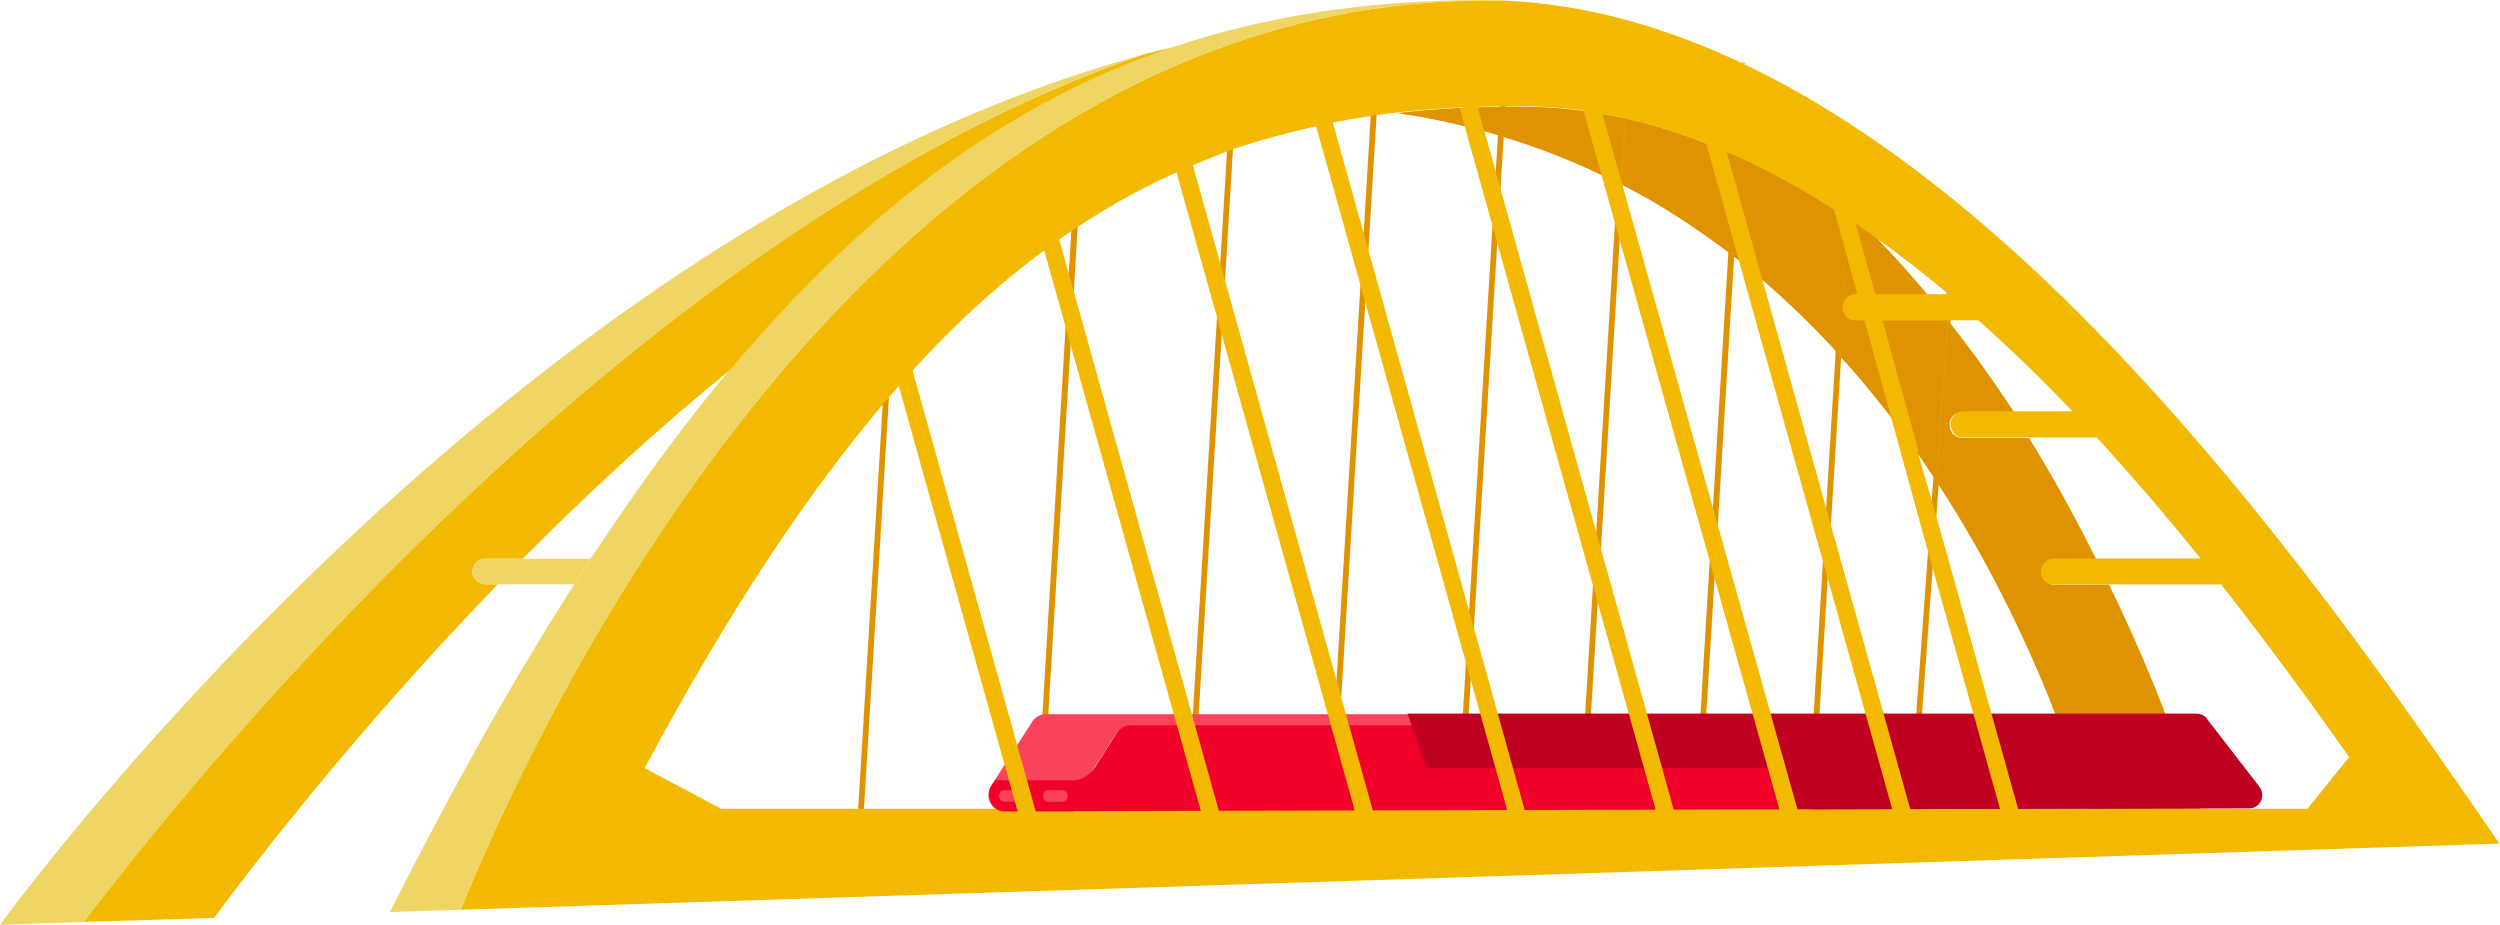 <?xml version="1.0" encoding="utf-8"?>
<!-- Generator: Adobe Illustrator 26.3.1, SVG Export Plug-In . SVG Version: 6.00 Build 0)  -->
<svg version="1.1" id="Layer_1" xmlns="http://www.w3.org/2000/svg" xmlns:xlink="http://www.w3.org/1999/xlink" x="0px" y="0px"
	 viewBox="0 0 430.9 159.4" style="enable-background:new 0 0 430.9 159.4;" xml:space="preserve">
<style type="text/css">
	.st0{fill:#E09300;}
	.st1{fill:#F2B900;}
	.st2{fill:#EFD563;}
	.st3{fill:#F9435A;}
	.st4{fill:#F10029;}
	.st5{fill:#C00020;}
</style>
<g>
	<g>
		<g>
			
				<rect x="170.5" y="78.1" transform="matrix(6.055404e-02 -0.998 0.998 6.055404e-02 140.645 306.537)" class="st0" width="125.4" height="1"/>
		</g>
		<g>
			
				<rect x="149.4" y="81.5" transform="matrix(6.055404e-02 -0.998 0.998 6.055404e-02 114.126 285.299)" class="st0" width="118.4" height="1"/>
		</g>
		<g>
			<polygon class="st0" points="179.6,141.1 178.6,141.1 184.6,40.7 184.6,40.7 184.9,36.6 185.9,36.7 			"/>
		</g>
		<g>
			
				<rect x="192.1" y="77.4" transform="matrix(6.055404e-02 -0.998 0.998 6.055404e-02 162.165 328.149)" class="st0" width="126.6" height="1"/>
		</g>
		<g>
			
				<rect x="214.1" y="78.4" transform="matrix(6.055404e-02 -0.998 0.998 6.055404e-02 180.915 350.047)" class="st0" width="124.6" height="1"/>
		</g>
		<g>
			<polygon class="st0" points="293,141.1 292,141.1 298.8,28.6 298.8,28.6 299.1,24.4 300.1,24.5 			"/>
		</g>
		<g>
			
				<rect x="261.2" y="86.7" transform="matrix(6.055404e-02 -0.998 0.998 6.055404e-02 209.163 396.562)" class="st0" width="108.1" height="1"/>
		</g>
		<g>
			
				<rect x="112.2" y="102.2" transform="matrix(6.055404e-02 -0.998 0.998 6.055404e-02 39.019 246.895)" class="st0" width="76.9" height="1"/>
		</g>
		<g>
			
				<rect x="285.7" y="93.5" transform="matrix(7.228834e-02 -0.997 0.997 7.228834e-02 215.096 419.311)" class="st0" width="94.4" height="1"/>
		</g>
	</g>
	<g>
		<path class="st1" d="M379.1,139.4h-19.2c-2.9-9.8-10.7-32.9-26.1-56.4l0.7-10.1l1.5,0.1c0,0.5,0.1,1,0.4,1.5c0,0,0,0,0,0.1
			c0.4,0.5,1.1,0.9,1.7,0.9h11.6c4,6.4,7.8,13.4,11.6,20.9H354c-1.6,0-2.7,1.7-1.9,3.2c0,0,0,0,0,0c0.4,0.7,1.1,1.2,1.9,1.2h9.5
			C369.1,112.2,374.3,125,379.1,139.4z"/>
	</g>
	<g>
		<path class="st1" d="M347.1,71h-8.9c-1.2,0-2.1,0.9-2.2,2l-1.5-0.1l1.3-17.6C339.6,60.1,343.4,65.4,347.1,71z"/>
	</g>
	<g>
		<path class="st1" d="M329.4,76.6c-3.8-5.3-7.9-10.5-12.5-15.5l0.5-8.3l1.1,0.1c-0.1,0.6,0.1,1.2,0.6,1.7c0,0,0,0,0,0
			c0.4,0.4,0.9,0.6,1.5,0.6h15c0,0,0,0,0.1,0.1l-1.3,17.6L333.8,83C332.4,80.9,331,78.7,329.4,76.6z"/>
	</g>
	<g>
		<path class="st1" d="M332.3,50.9h-11.5c-1.2,0-2.1,0.9-2.2,2l-1.1-0.1l0.9-15.3c1.7,1.1,3.3,2.2,4.9,3.4c0,0,0,0,0,0
			C326.3,44,329.3,47.3,332.3,50.9z"/>
	</g>
	<g>
		<path class="st1" d="M318.4,37.5l-0.9,15.3l-0.5,8.3c-4.4-4.8-9.1-9.4-14.3-13.8c-1.3-1.1-2.7-2.2-4.1-3.3l1-17
			C306,29.9,312.2,33.5,318.4,37.5z"/>
	</g>
	<g>
		<path class="st1" d="M299.6,27l-1,17c-5.9-4.5-12.2-8.7-19.1-12.2l0.7-11.4C286.7,21.9,293.2,24.2,299.6,27z"/>
	</g>
	<g>
		<path class="st1" d="M280.1,20.4l-0.7,11.4c-0.2-0.1-0.4-0.2-0.7-0.3c-6.2-3.2-12.8-5.9-19.9-8l0.3-5.1c0.9,0,1.8,0,2.7,0
			C268.1,18.4,274.1,19.1,280.1,20.4z"/>
	</g>
	<g>
		<path class="st1" d="M259.2,18.4l-0.3,5.1c-1.3-0.4-2.6-0.8-3.9-1.1v0c-4.5-1.2-9.2-2.2-14.1-2.9
			C246.8,18.8,252.9,18.5,259.2,18.4z"/>
	</g>
	<g>
		<g>
			<path class="st0" d="M379.1,139.4h-19.2c-2.9-9.8-10.7-32.9-26.1-56.4l0.7-10.1l1.5,0.1c0,0.5,0.1,1,0.4,1.5c0,0,0,0,0,0.1
				c0.4,0.5,1.1,0.9,1.7,0.9h11.6c4,6.4,7.8,13.4,11.6,20.9H354c-1.6,0-2.7,1.7-1.9,3.2c0,0,0,0,0,0c0.4,0.7,1.1,1.2,1.9,1.2h9.5
				C369.1,112.2,374.3,125,379.1,139.4z"/>
		</g>
		<g>
			<path class="st0" d="M347.1,71h-8.9c-1.2,0-2.1,0.9-2.2,2l-1.5-0.1l1.3-17.6C339.6,60.1,343.4,65.4,347.1,71z"/>
		</g>
		<g>
			<path class="st0" d="M329.4,76.6c-3.8-5.3-7.9-10.5-12.5-15.5l0.5-8.3l1.1,0.1c-0.1,0.6,0.1,1.2,0.6,1.7c0,0,0,0,0,0
				c0.4,0.4,0.9,0.6,1.5,0.6h15c0,0,0,0,0.1,0.1l-1.3,17.6L333.8,83C332.4,80.9,331,78.7,329.4,76.6z"/>
		</g>
		<g>
			<path class="st0" d="M332.3,50.9h-11.5c-1.2,0-2.1,0.9-2.2,2l-1.1-0.1l0.9-15.3c1.7,1.1,3.3,2.2,4.9,3.4c0,0,0,0,0,0
				C326.3,44,329.3,47.3,332.3,50.9z"/>
		</g>
		<g>
			<path class="st0" d="M318.4,37.5l-0.9,15.3l-0.5,8.3c-4.4-4.8-9.1-9.4-14.3-13.8c-1.3-1.1-2.7-2.2-4.1-3.3l1-17
				C306,29.9,312.2,33.5,318.4,37.5z"/>
		</g>
		<g>
			<path class="st0" d="M299.6,27l-1,17c-5.9-4.5-12.2-8.7-19.1-12.2l0.7-11.4C286.7,21.9,293.2,24.2,299.6,27z"/>
		</g>
		<g>
			<path class="st0" d="M280.1,20.4l-0.7,11.4c-0.2-0.1-0.4-0.2-0.7-0.3c-6.2-3.2-12.8-5.9-19.9-8l0.3-5.1c0.9,0,1.8,0,2.7,0
				C268.1,18.4,274.1,19.1,280.1,20.4z"/>
		</g>
		<g>
			<path class="st0" d="M259.2,18.4l-0.3,5.1c-1.3-0.4-2.6-0.8-3.9-1.1v0c-4.5-1.2-9.2-2.2-14.1-2.9
				C246.8,18.8,252.9,18.5,259.2,18.4z"/>
		</g>
	</g>
	<g>
		<polygon class="st1" points="333.6,75.7 333.5,75.2 333.6,75.2 		"/>
	</g>
	<g>
		<path class="st1" d="M343,55.2h-11.7h-11.6c-0.7,0-1.3-0.3-1.7-0.9c0,0,0,0,0-0.1c-0.3-0.5-0.5-1-0.4-1.5c0.1-1,1-2,2.2-2h8.9
			h10.4C340.2,52.3,341.6,53.8,343,55.2z"/>
	</g>
	<g>
		<path class="st1" d="M108.1,100.7c29.5-47.3,79.2-102,151.1-100.6c14.2,0.6,28,4.6,41.3,10.9v0c55.1,26.2,101.8,92.9,130.3,134.4
			L79.4,156.8C84.4,144.5,93.9,123.4,108.1,100.7z M204.9,28.8c-6.7,2.8-13.1,6.3-19.3,10.4c-1.2,0.8-2.4,1.6-3.5,2.4
			c-8.7,6.2-17.1,13.7-25.3,22.8c-1.2,1.3-2.4,2.7-3.6,4.1c-14.1,16.4-27.9,37.4-42.1,63.9l13.2,7h24.7h28.9h1.8h25.9h3.9h20.4h6
			h16.1H262h11h14.7h5.1h16.1h3.3h16.1h1.4H347h12.9h19.2h18.6l7.2-8.9c-6.6-9.4-14-19.5-22-29.7c-1.1-1.5-2.3-2.9-3.5-4.4
			c-5.7-7.1-11.7-14.1-17.9-20.9c-1.4-1.5-2.7-2.9-4.1-4.4c-5.2-5.5-10.7-10.8-16.3-15.8h0c-1.7-1.5-3.3-2.9-5-4.4
			c-4.2-3.5-8.5-6.9-12.9-10c0,0,0,0,0,0c-1.6-1.2-3.3-2.3-4.9-3.4c-6.1-4-12.4-7.6-18.8-10.5c-6.4-2.9-12.8-5.1-19.4-6.6
			c-6-1.4-12.1-2.1-18.2-2.1c-0.9,0-1.8,0-2.7,0c-6.3,0.1-12.5,0.4-18.4,1.1c-1.3,0.1-2.6,0.3-3.9,0.5c-2.7,0.4-5.3,0.8-7.9,1.4
			c-5.8,1.2-11.3,2.7-16.8,4.5C209.8,26.8,207.3,27.7,204.9,28.8z"/>
	</g>
	<g>
		<path class="st1" d="M382.9,100.7h-19.4H354c-0.8,0-1.5-0.4-1.9-1.2c0,0,0,0,0,0c-0.8-1.4,0.3-3.2,1.9-3.2h7.4h18
			C380.6,97.8,381.8,99.2,382.9,100.7z"/>
	</g>
	<g>
		<path class="st1" d="M361.6,75.4h-11.7h-11.6c-0.7,0-1.3-0.3-1.7-0.9c0,0,0,0,0-0.1c-0.3-0.5-0.5-1-0.4-1.5c0.1-1,1-2,2.2-2h8.9
			h10.4C358.8,72.5,360.2,73.9,361.6,75.4z"/>
	</g>
	<g>
		<path class="st2" d="M259.2,0.1c-71.9-1.4-121.6,53.3-151.1,100.6c-14.2,22.7-23.7,43.8-28.7,56.1l-12.2,0.4
			c10.7-21.2,21.2-40,31.8-56.5c0.9-1.5,1.9-2.9,2.8-4.4c8-12.1,15.9-23,24-32.6c0,0,0,0,0,0c23.7-28.2,48.3-46.1,76-55.5
			c0,0,0,0,0.1,0c14.9-5,30.6-7.6,47.6-8.1c0,0,0.1,0,0.1,0c1.8,0,3.6-0.1,5.4-0.1C256.4,0,257.8,0,259.2,0.1z"/>
	</g>
	<g>
		<path class="st1" d="M196.8,9.5c1.7-0.5,3.4-0.9,5.1-1.3c-27.7,9.4-52.3,27.3-76,55.5c0,0,0,0,0,0C113.1,74.1,101,85.3,90.1,96.3
			h-6.5c-1.2,0-2.2,1-2.2,2.2c0,1.2,1,2.2,2.2,2.2h2.2c-24.2,25-42.1,48.3-48.9,57.5v0l-22.5,0.7C35.2,131.7,110.1,39.4,196.8,9.5z"
			/>
	</g>
	<g>
		<path class="st2" d="M196.8,9.5C110.1,39.4,35.2,131.7,14.5,158.9L0,159.4C14.2,140.2,95.7,37,196.8,9.5z"/>
	</g>
	<g>
		<path class="st2" d="M90.1,96.3h11.7c-0.9,1.4-1.9,2.9-2.8,4.4l0,0H85.8h-2.2c-1.2,0-2.2-1-2.2-2.2c0-1.2,1-2.2,2.2-2.2H90.1z"/>
	</g>
	<g>
		<path class="st1" d="M382.9,100.7h-19.4H354c-0.8,0-1.5-0.4-1.9-1.2c0,0,0,0,0,0c-0.8-1.4,0.3-3.2,1.9-3.2h7.4h18"/>
	</g>
	<g>
		<rect x="108.1" y="100.4" class="st1" width="0.5" height="0.5"/>
	</g>
	<g>
		<polygon class="st1" points="300.8,11 300.3,11 300.3,10.7 300.8,10.8 		"/>
	</g>
	<g>
		<path class="st3" d="M185.3,137.5l7.1-11.1c0.5-0.8,1.5-1.3,2.4-1.3h186.3l-0.8-1.1c-0.4-0.6-1.1-0.9-1.9-0.9H180.3
			c-1,0-1.9,0.5-2.4,1.3l-7.1,11.1c-1.2,1.9,0.2,4.5,2.4,4.4l11.8,0C184.8,139.1,184.9,138.2,185.3,137.5z"/>
		<path class="st4" d="M389.4,135.6l-8.2-10.6H194.9c-1,0-1.9,0.5-2.4,1.3l-3.8,6c-0.9,1.3-2.3,2.2-3.9,2.2h-13.3l-0.6,0.9
			c-1.2,1.9,0.2,4.5,2.4,4.4l11.8,0l202.5-0.5C389.5,139.4,390.6,137.1,389.4,135.6z"/>
		<path class="st3" d="M180.7,138.2h2.4c0.5,0,0.9-0.4,0.9-0.9v-0.2c0-0.5-0.4-0.9-0.9-0.9h-2.4c-0.5,0-0.9,0.4-0.9,0.9v0.2
			C179.8,137.8,180.2,138.2,180.7,138.2z"/>
		<path class="st3" d="M173.1,138.2h2.4c0.5,0,0.9-0.4,0.9-0.9v-0.2c0-0.5-0.4-0.9-0.9-0.9h-2.4c-0.5,0-0.9,0.4-0.9,0.9v0.2
			C172.3,137.8,172.6,138.2,173.1,138.2z"/>
	</g>
	<path class="st5" d="M389.4,135.6l-8.2-10.6l-0.8-1.1c-0.4-0.6-1.1-0.9-1.9-0.9H242.6l0.7,2l2.5,7.4h60.8l2.4,6.9l3.5,0.2l75.1-0.2
		C389.5,139.4,390.6,137.1,389.4,135.6z"/>
	<g>
		<g>
			<polygon class="st1" points="234,141.5 202.2,27.6 205.1,26.7 205.1,26.7 206,29.9 206,29.9 236.9,140.7 			"/>
		</g>
		<g>
			
				<rect x="193.4" y="38.7" transform="matrix(0.963 -0.269 0.269 0.963 -17.263 55.791)" class="st1" width="3" height="104.3"/>
		</g>
		<g>
			
				<rect x="164.9" y="61.5" transform="matrix(0.963 -0.269 0.269 0.963 -21.31 48.495)" class="st1" width="3" height="81.2"/>
		</g>
		<g>
			<polygon class="st1" points="260.3,141.5 226.3,19.8 229.2,19 229.2,19 230.1,22.5 230.1,22.5 263.1,140.7 			"/>
		</g>
		<g>
			<polygon class="st1" points="285.9,141.5 251.6,18.7 254.5,17.8 254.5,17.9 256.1,23.5 256.1,23.5 288.8,140.7 			"/>
		</g>
		<g>
			
				<rect x="289.6" y="13.5" transform="matrix(0.963 -0.27 0.27 0.963 -10.392 81.443)" class="st1" width="3" height="130"/>
		</g>
		<g>
			
				<rect x="309.9" y="18.6" transform="matrix(0.963 -0.269 0.269 0.963 -10.317 86.721)" class="st1" width="3" height="124.8"/>
		</g>
		<g>
			<polygon class="st1" points="345.3,141.5 331.6,92.5 315.3,33.1 318.1,32.2 330.7,77.8 330.5,77.8 334.5,91.7 348.2,140.7 			"/>
		</g>
	</g>
</g>
</svg>
